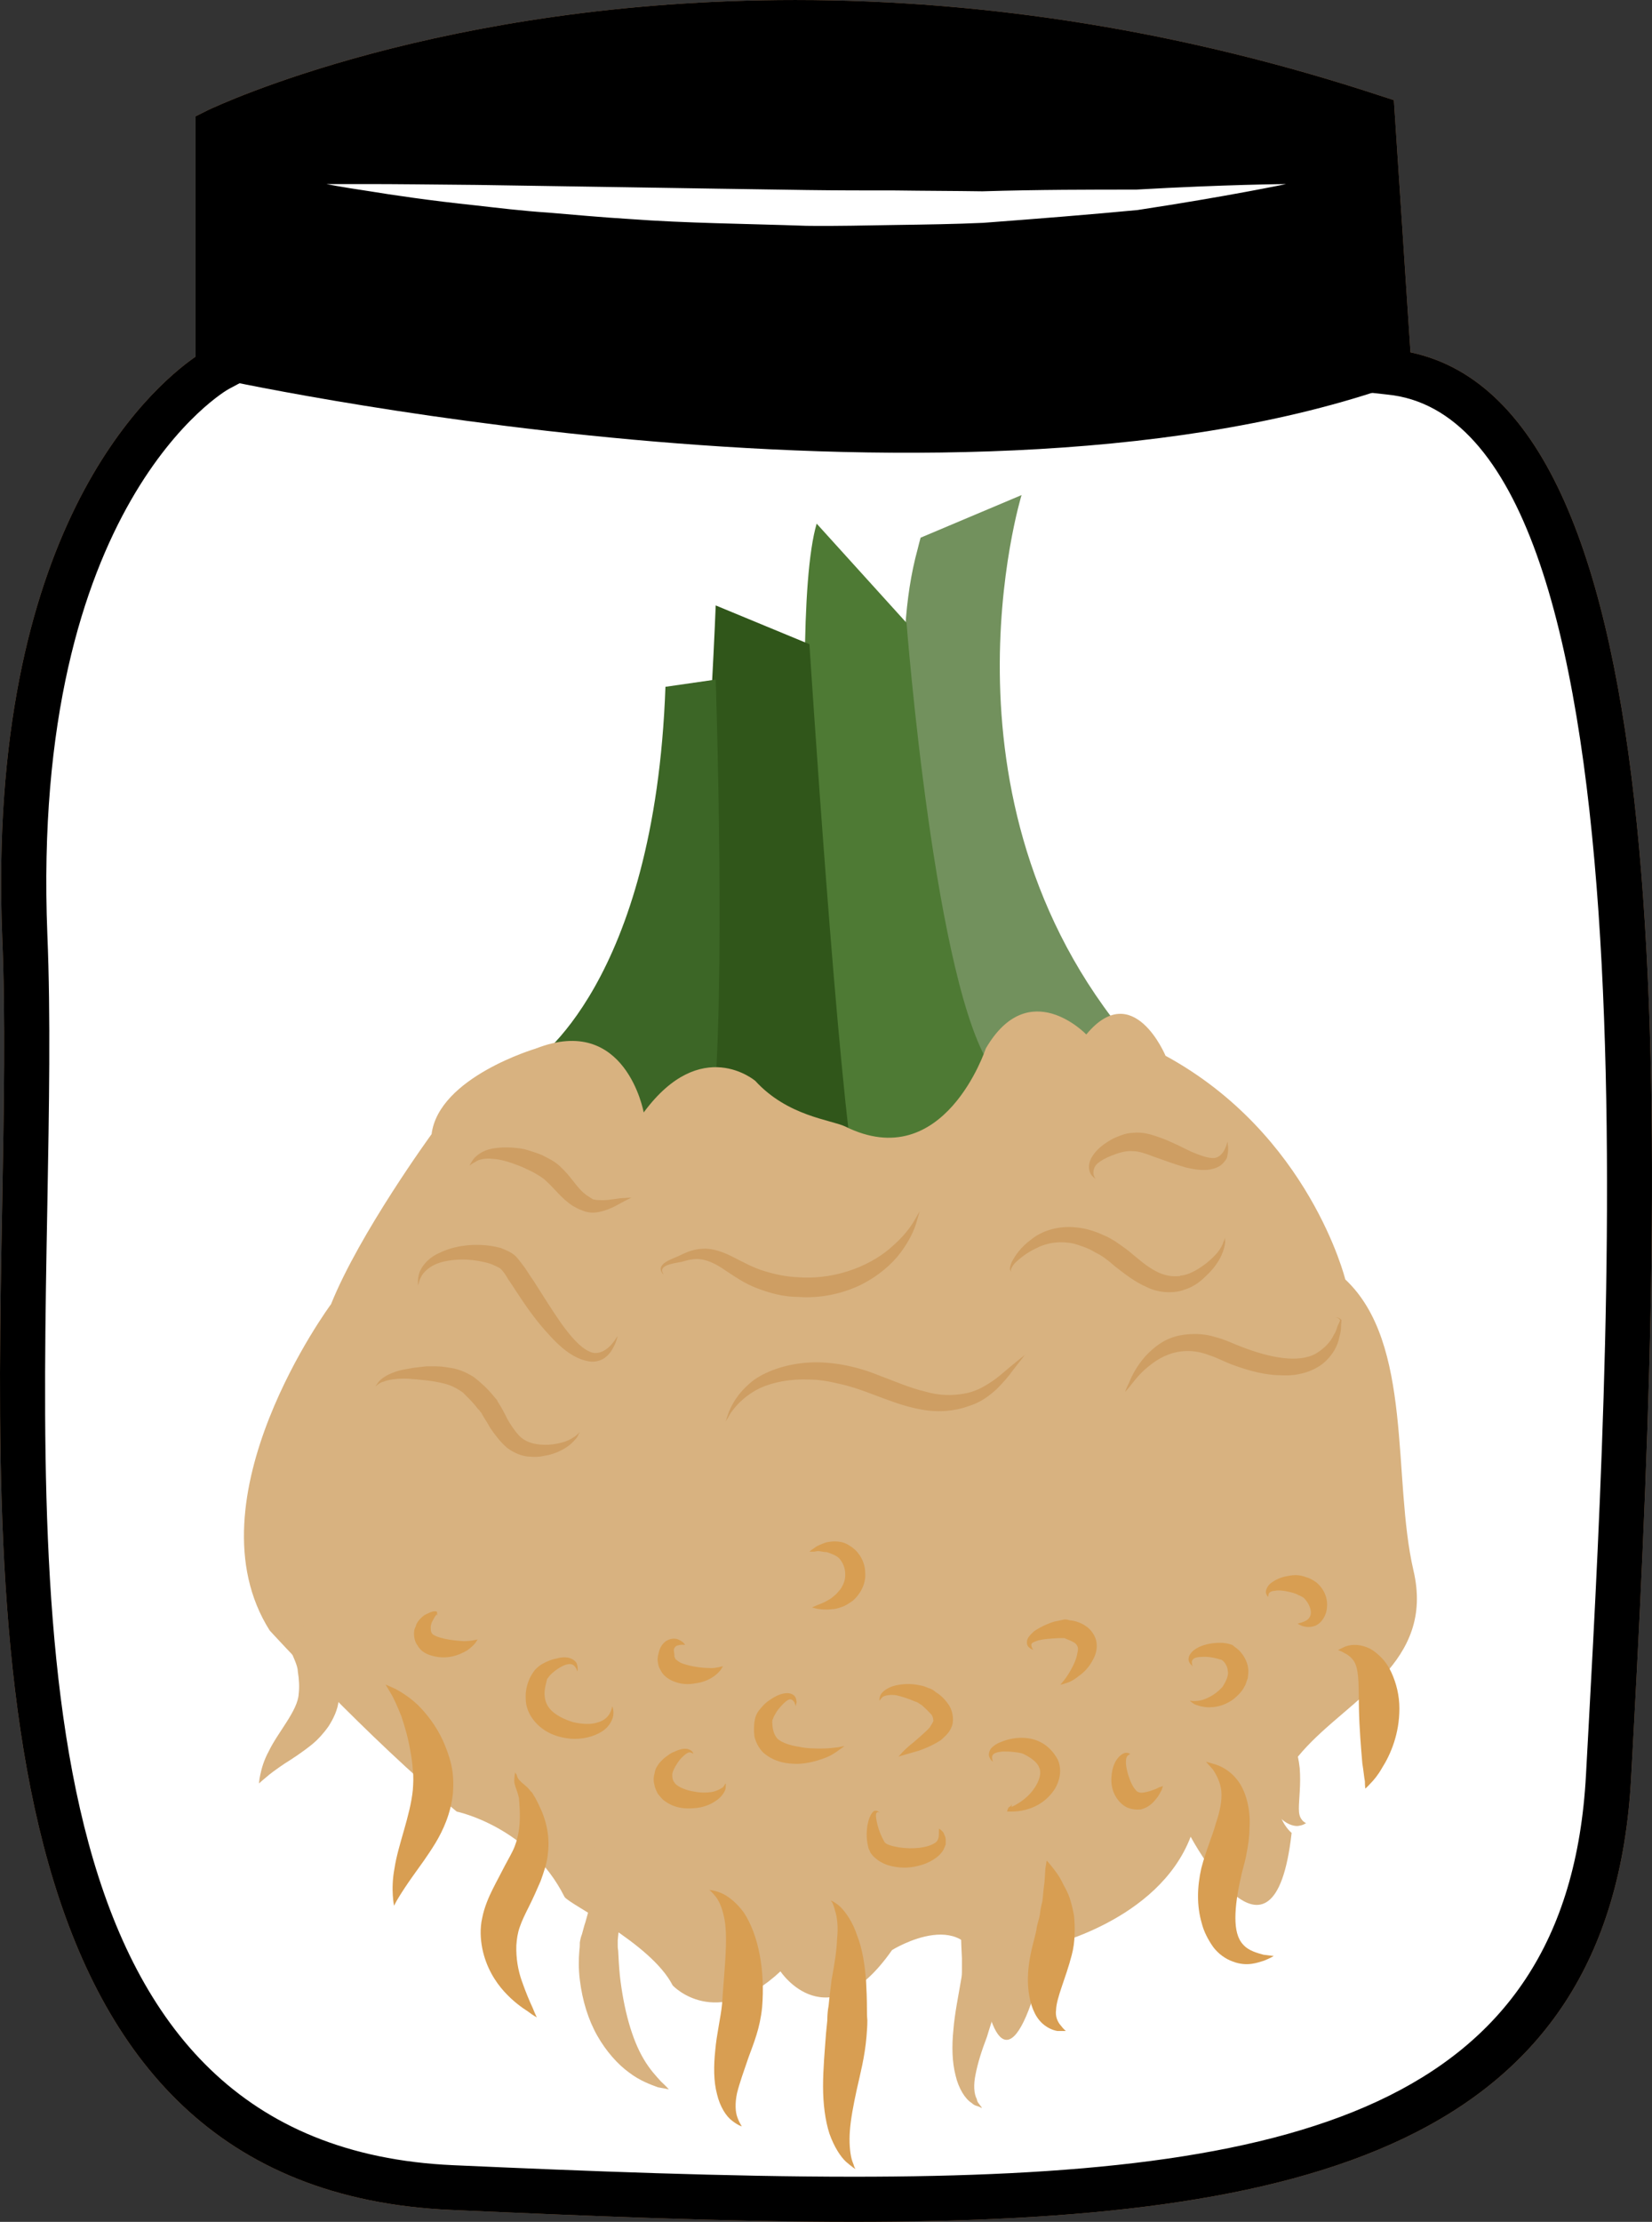 <?xml version="1.0" encoding="UTF-8" standalone="no"?>
<svg
   xmlns:dc="http://purl.org/dc/elements/1.1/"
   xmlns:cc="http://creativecommons.org/ns#"
   xmlns:rdf="http://www.w3.org/1999/02/22-rdf-syntax-ns#"
   xmlns:svg="http://www.w3.org/2000/svg"
   xmlns="http://www.w3.org/2000/svg"
   id="svg96"
   viewBox="0 0 3878.138 5215"
   style="clip-rule:evenodd;fill-rule:evenodd;image-rendering:optimizeQuality;shape-rendering:geometricPrecision;text-rendering:geometricPrecision"
   version="1.1"
   height="52.15mm"
   width="38.781mm"
   xml:space="preserve"><rect x="0" y="0" width="3878.138" height="5215" fill="#333333" stroke="none"/>
 <defs
   id="defs4">
  <style
   id="style2"
   type="text/css">
   <![CDATA[
    .fil3 {fill:black;fill-rule:nonzero}
    .fil6 {fill:#30561A;fill-rule:nonzero}
    .fil7 {fill:#3C6626;fill-rule:nonzero}
    .fil5 {fill:#4E7A34;fill-rule:nonzero}
    .fil4 {fill:#72915D;fill-rule:nonzero}
    .fil1 {fill:#BA855A;fill-rule:nonzero}
    .fil10 {fill:#CE9E63;fill-rule:nonzero}
    .fil9 {fill:#D89E52;fill-rule:nonzero}
    .fil8 {fill:#D8B280;fill-rule:nonzero}
    .fil0 {fill:#DDC8B1;fill-rule:nonzero}
    .fil2 {fill:white;fill-rule:nonzero}
   ]]>
  </style>
 </defs>
 <g
   transform="translate(-8556.849,-11944)"
   id="Vrstva_x0020_1">
  <g
   id="_381356208">
   <path
   style="fill:#ddc8b1;fill-rule:nonzero"
   id="path7"
   d="m 11818,12817 c 714,70 571,2246 515,3296 -56,1050 -1127,1035 -2714,966 -1274,-56 -971,-1876 -1013,-2939 -42,-1064 445,-1330 445,-1330 v -560 c 0,0 1146,-549 2718,-31 z"
   class="fil0" />
   <path
   style="fill:#ba855a;fill-rule:nonzero"
   id="path9"
   d="m 9122,12284 v 558 l -28,15 c -5,2 -466,268 -426,1280 8,193 4,408 0,635 -19,1036 -40,2210 953,2254 313,14 644,27 940,27 1030,0 1677,-158 1719,-943 l 6,-110 c 54,-996 166,-3068 -473,-3130 l -45,-5 -40,-607 c -432,-138 -870,-209 -1304,-209 -699,0 -1181,184 -1302,235 z m 1439,4875 c -298,0 -630,-14 -945,-28 -1096,-48 -1073,-1330 -1054,-2360 4,-226 8,-440 0,-629 -37,-951 345,-1285 454,-1361 v -564 l 30,-15 c 22,-10 546,-258 1378,-258 456,0 918,75 1371,224 l 34,11 39,592 c 637,134 605,1736 524,3235 l -6,110 c -46,865 -763,1043 -1825,1043 z"
   class="fil1" />
   <path
   style="fill:#ffffff;fill-rule:nonzero"
   id="path11"
   d="m 11818,12817 c 714,70 571,2246 515,3296 -56,1050 -1127,1035 -2714,966 -1274,-56 -935,-1876 -977,-2939 -42,-1064 480,-1330 480,-1330 v -560 c 0,0 1110,-549 2683,-31 z"
   class="fil2" />
   <path
   style="fill:#000000;fill-rule:nonzero"
   id="path13"
   d="m 11808,12856 c -1043,353 -2749,-25 -2749,-25 l 12,-581 c 0,0 1131,-549 2703,-31 z"
   class="fil3" />
   <path
   style="fill:#ffffff;fill-rule:nonzero"
   id="path15"
   d="m 9323,12376 c 0,0 35,0 97,0 62,0 150,1 256,2 211,3 493,8 775,12 70,1 140,1 209,1 69,1 138,1 203,2 132,-4 255,-4 361,-4 210,-12 352,-13 352,-13 0,0 -138,29 -349,61 -105,10 -229,20 -362,30 -66,3 -134,4 -204,5 -70,1 -141,3 -211,2 -142,-5 -283,-6 -416,-16 -66,-4 -130,-10 -190,-15 -61,-4 -118,-11 -171,-17 -105,-11 -193,-24 -254,-34 -61,-9 -96,-16 -96,-16 z"
   class="fil2" />
   <path
   style="fill:#000000;fill-rule:nonzero"
   id="path17"
   d="m 9122,12284 v 558 l -28,15 c -5,2 -466,268 -426,1280 8,193 4,408 0,635 -19,1036 -40,2210 953,2254 313,14 644,27 940,27 1030,0 1677,-158 1719,-943 l 6,-110 c 54,-996 166,-3068 -473,-3130 l -45,-5 -40,-607 c -432,-138 -870,-209 -1304,-209 -699,0 -1181,184 -1302,235 z m 1439,4875 c -298,0 -630,-14 -945,-28 -1096,-48 -1073,-1330 -1054,-2360 4,-226 8,-440 0,-629 -37,-951 345,-1285 454,-1361 v -564 l 30,-15 c 22,-10 546,-258 1378,-258 456,0 918,75 1371,224 l 34,11 39,592 c 637,134 605,1736 524,3235 l -6,110 c -46,865 -763,1043 -1825,1043 z"
   class="fil3" />
  </g>
  <g
   id="_381384168">
   <path
   style="fill:#72915d;fill-rule:nonzero"
   id="path20"
   d="m 10879,14505 c -8,-24 -293,-817 -168,-1272 2,-9 5,-19 7,-27 l 237,-100 c 0,0 -228,741 279,1308 l -228,141 z"
   class="fil4" />
   <path
   style="fill:#4e7a34;fill-rule:nonzero"
   id="path22"
   d="m 10507,14647 c -8,-25 -109,-1216 -33,-1474 l 211,233 c 0,0 67,866 203,1049 l -110,250 z"
   class="fil5" />
   <path
   style="fill:#30561a;fill-rule:nonzero"
   id="path24"
   d="m 10170,14588 c 0,0 59,-1007 67,-1223 l 220,91 c 0,0 68,1058 110,1266 z"
   class="fil6" />
   <path
   style="fill:#3c6626;fill-rule:nonzero"
   id="path26"
   d="m 9806,14439 c 0,0 288,-183 313,-883 l 118,-17 c 0,0 25,750 -8,1033 l -212,41 -202,-208 z"
   class="fil7" />
   <path
   style="fill:#d8b280;fill-rule:nonzero"
   id="path28"
   d="m 9815,14405 c 0,0 -228,67 -245,201 0,0 -169,232 -236,399 0,0 -339,458 -144,766 0,0 228,250 439,425 0,0 170,35 253,200 9,17 203,108 254,208 0,0 101,109 253,-33 0,0 110,167 262,-50 0,0 186,-116 211,67 26,183 85,225 152,-76 0,0 262,-58 338,-257 0,0 195,366 237,-9 0,0 -85,-67 25,-191 110,-125 312,-208 261,-425 -50,-216 0,-533 -160,-683 0,0 -84,-341 -422,-525 0,0 -76,-183 -186,-50 0,0 -135,-141 -236,33 0,0 -98,298 -330,183 -34,-16 -135,-24 -211,-107 0,0 -127,-109 -262,74 0,0 -42,-233 -253,-150 z"
   class="fil8" />
   <path
   style="fill:#d89e52;fill-rule:nonzero"
   id="path30"
   d="m 9482,16417 c 0,0 -2,-8 -3,-24 -1,-15 -1,-38 4,-64 8,-54 37,-123 43,-184 1,-15 2,-30 0,-46 -1,-15 -3,-31 -6,-46 -5,-30 -13,-57 -21,-81 -9,-22 -17,-41 -25,-54 -7,-12 -12,-20 -12,-20 0,0 8,3 23,10 13,7 33,19 53,38 21,21 42,48 58,82 8,18 15,36 20,57 5,22 6,45 4,69 -5,47 -23,86 -41,116 -19,31 -37,55 -52,76 -15,21 -26,38 -34,51 -8,13 -11,20 -11,20 z"
   class="fil9" />
   <path
   style="fill:#d89e52;fill-rule:nonzero"
   id="path32"
   d="m 9817,16679 c 0,0 -8,-4 -21,-14 -14,-9 -34,-23 -55,-46 -21,-23 -43,-57 -52,-102 -4,-21 -6,-46 0,-72 5,-25 15,-48 25,-68 10,-20 20,-38 28,-54 9,-17 18,-32 23,-45 11,-28 13,-57 12,-84 0,-6 -1,-13 -1,-19 -1,-7 0,-9 -2,-15 -2,-10 -7,-20 -9,-29 -2,-9 0,-16 0,-20 1,-4 1,-7 1,-7 0,0 2,3 4,6 1,5 3,10 9,15 4,5 13,10 21,20 2,3 5,5 7,8 2,4 4,7 6,10 3,6 7,13 10,20 13,26 26,66 20,112 -2,23 -10,44 -17,64 -9,21 -18,41 -27,59 -9,18 -17,34 -22,49 -5,14 -7,28 -8,43 -1,30 4,59 13,84 9,26 18,47 25,62 6,15 10,23 10,23 z"
   class="fil9" />
   <path
   style="fill:#d8b280;fill-rule:nonzero"
   id="path34"
   d="m 10127,16848 c 0,0 -9,-2 -26,-5 -16,-6 -42,-15 -68,-35 -26,-19 -53,-49 -74,-86 -21,-37 -35,-82 -41,-131 -3,-24 -3,-48 -1,-70 1,-6 1,-12 1,-18 2,-11 3,-14 5,-19 3,-10 5,-20 8,-28 10,-37 20,-69 25,-95 5,-27 7,-49 2,-63 -4,-13 -15,-18 -15,-18 0,0 3,0 8,0 5,1 11,4 19,10 15,13 27,39 34,70 6,31 8,68 6,108 -1,10 -2,20 -3,30 0,4 0,11 0,11 0,3 0,8 1,13 1,19 2,39 4,59 9,79 28,149 56,196 14,24 30,41 41,53 12,11 18,18 18,18 z"
   class="fil8" />
   <path
   style="fill:#d89e52;fill-rule:nonzero"
   id="path36"
   d="m 10298,16935 c 1,0 -8,-2 -22,-13 -14,-10 -29,-33 -36,-63 -8,-30 -8,-66 -4,-103 3,-37 13,-77 16,-109 5,-79 14,-148 6,-196 -4,-23 -11,-42 -20,-54 -9,-12 -16,-17 -16,-17 0,0 9,0 25,6 16,6 38,22 56,47 35,53 50,137 43,222 -5,50 -20,85 -32,118 -11,32 -21,60 -27,84 -5,24 -4,44 1,57 5,14 11,21 10,21 z"
   class="fil9" />
   <path
   style="fill:#d89e52;fill-rule:nonzero"
   id="path38"
   d="m 10565,17035 c 0,0 -2,-1 -6,-4 -4,-3 -9,-7 -16,-13 -13,-12 -28,-35 -39,-66 -10,-31 -15,-70 -15,-111 0,-41 4,-84 7,-125 1,-10 2,-20 3,-30 0,-12 1,-24 3,-34 2,-22 5,-42 7,-61 7,-37 12,-70 13,-97 3,-28 0,-51 -5,-66 -2,-8 -4,-13 -6,-18 -2,-3 -4,-5 -4,-5 0,0 2,0 7,3 3,2 10,6 16,12 13,13 29,36 39,67 12,30 18,67 21,107 1,20 2,42 2,63 0,9 0,19 1,29 0,13 -1,25 -2,38 -4,48 -15,89 -23,125 -8,37 -14,69 -16,96 -2,27 0,50 4,66 2,8 5,13 6,18 2,4 3,6 3,6 z"
   class="fil9" />
   <path
   style="fill:#d8b280;fill-rule:nonzero"
   id="path40"
   d="m 10862,16892 c 0,0 -2,-1 -6,-3 -4,-2 -11,-2 -18,-9 -15,-9 -31,-34 -38,-65 -8,-31 -9,-68 -5,-107 3,-38 12,-81 18,-117 2,-10 2,-15 2,-23 0,-10 0,-19 0,-28 -1,-20 -2,-38 -2,-56 -1,-35 -3,-66 -9,-91 -5,-24 -13,-40 -26,-44 -14,-4 -24,0 -24,-1 1,1 5,-8 24,-14 9,-3 24,0 36,7 13,8 24,19 33,32 19,27 34,60 45,98 5,19 10,39 13,61 2,11 3,21 4,33 1,12 0,29 -2,40 -8,48 -23,84 -33,119 -13,34 -22,63 -27,89 -5,24 -4,45 3,58 1,8 6,11 8,15 3,3 4,6 4,6 z"
   class="fil8" />
   <path
   style="fill:#d89e52;fill-rule:nonzero"
   id="path42"
   d="m 11059,16711 c 0,0 -7,0 -20,0 -12,-2 -33,-10 -48,-33 -14,-22 -20,-51 -21,-80 -1,-30 4,-60 11,-88 3,-13 7,-26 9,-37 1,-12 6,-23 8,-35 1,-10 3,-21 6,-32 1,-10 2,-21 3,-30 3,-19 3,-36 4,-47 2,-12 3,-18 3,-18 0,0 5,5 12,14 7,9 18,22 27,42 5,9 11,20 15,32 4,12 7,25 10,40 3,28 3,63 -5,93 -15,58 -36,100 -37,130 -2,14 3,27 11,36 6,8 12,13 12,13 z"
   class="fil9" />
   <path
   style="fill:#d89e52;fill-rule:nonzero"
   id="path44"
   d="m 11547,16535 c 0,0 -8,5 -23,11 -14,4 -39,15 -73,2 -17,-6 -34,-18 -46,-34 -12,-17 -22,-36 -27,-56 -12,-41 -11,-85 -1,-129 6,-23 12,-40 18,-57 6,-17 12,-33 16,-48 10,-29 15,-55 13,-76 -2,-21 -12,-39 -20,-51 -10,-11 -16,-18 -16,-18 0,0 8,2 24,7 15,5 38,17 56,45 17,28 25,67 22,106 0,19 -3,38 -7,58 -3,19 -10,39 -13,55 -8,34 -13,68 -13,95 0,28 5,49 18,63 13,15 34,20 48,24 15,2 24,3 24,3 z"
   class="fil9" />
   <path
   style="fill:#d8b280;fill-rule:nonzero"
   id="path46"
   d="m 11623,16223 c -1,0 -4,4 -15,6 -10,3 -28,-2 -42,-15 -30,-25 -48,-66 -53,-110 -4,-45 7,-84 18,-111 5,-14 11,-25 16,-32 3,-8 6,-12 6,-12 0,0 3,3 8,11 5,7 11,18 18,32 12,27 25,64 29,102 3,39 -2,73 -2,95 0,12 2,20 7,26 4,6 10,8 10,8 z"
   class="fil8" />
   <path
   style="fill:#d89e52;fill-rule:nonzero"
   id="path48"
   d="m 11762,16142 c 0,0 -1,-6 -1,-17 -2,-10 -3,-24 -6,-42 -3,-35 -7,-81 -8,-129 -1,-46 1,-84 -9,-106 -5,-11 -16,-20 -25,-24 -8,-5 -15,-7 -15,-7 0,0 5,-3 16,-8 10,-4 29,-8 53,2 11,4 22,13 32,23 10,10 18,22 24,35 12,26 19,55 19,85 0,59 -20,107 -41,140 -9,16 -19,28 -27,36 -7,8 -12,12 -12,12 z"
   class="fil9" />
   <path
   style="fill:#d8b280;fill-rule:nonzero"
   id="path50"
   d="m 9165,16130 c 0,0 0,-8 3,-21 3,-14 8,-33 20,-55 21,-44 68,-95 70,-134 2,-16 1,-34 -2,-53 0,-12 -10,-33 -18,-51 -8,-18 -16,-37 -20,-55 -4,-17 -3,-34 3,-45 l 4,-7 3,1 c 5,2 8,4 10,6 2,1 4,4 5,4 2,2 4,4 4,4 0,0 -2,0 -6,1 -3,0 -11,-3 -13,0 2,-2 4,-3 7,-7 5,17 25,35 56,61 8,7 15,14 23,25 9,9 18,20 25,37 10,25 18,57 13,93 -2,23 -13,45 -24,62 -12,17 -25,31 -37,41 -26,21 -48,35 -67,47 -19,13 -33,23 -43,32 -11,9 -16,14 -16,14 z"
   class="fil8" />
   <path
   style="fill:#ce9e63;fill-rule:nonzero"
   id="path52"
   d="m 10007,15080 c 0,0 0,2 -2,6 -1,4 -3,11 -7,18 -4,8 -9,17 -19,25 -10,9 -28,14 -46,9 -34,-8 -63,-34 -89,-63 -27,-29 -52,-64 -76,-101 -6,-9 -12,-19 -18,-27 -5,-9 -11,-18 -16,-23 -2,-3 -10,-7 -17,-10 -8,-4 -16,-6 -25,-8 -34,-8 -67,-7 -93,-1 -27,6 -44,20 -52,33 -4,7 -6,13 -7,17 -1,4 -2,6 -2,6 0,0 0,-2 0,-6 0,-5 0,-11 2,-19 4,-17 21,-40 50,-52 29,-14 67,-21 109,-17 10,1 21,3 33,6 11,5 23,8 36,20 9,10 15,19 22,28 6,9 12,19 18,27 24,38 46,73 67,103 21,29 43,55 65,65 22,11 42,-5 52,-16 5,-6 9,-11 11,-15 3,-3 4,-5 4,-5 z"
   class="fil10" />
   <path
   style="fill:#ce9e63;fill-rule:nonzero"
   id="path54"
   d="m 10716,14787 c 0,0 -3,9 -8,27 -5,17 -16,42 -37,70 -20,27 -52,55 -94,76 -42,20 -93,32 -147,28 -34,0 -66,-9 -95,-20 -30,-11 -55,-29 -75,-42 -20,-14 -38,-23 -56,-26 -17,-3 -34,2 -48,6 h -1 c -22,4 -38,7 -43,16 -2,4 0,8 1,10 1,3 2,5 2,5 0,0 -1,-2 -3,-4 -1,-2 -5,-6 -4,-13 4,-14 24,-20 42,-28 0,0 0,0 0,0 13,-6 31,-16 56,-17 23,-2 50,8 73,20 24,12 45,24 71,32 26,8 53,14 83,15 93,6 175,-32 220,-74 24,-21 40,-42 49,-57 9,-16 14,-24 14,-24 z"
   class="fil10" />
   <path
   style="fill:#ce9e63;fill-rule:nonzero"
   id="path56"
   d="m 10963,15124 c 0,0 -10,13 -29,37 -9,13 -22,28 -38,44 -17,15 -38,32 -68,40 0,0 0,0 1,0 -31,11 -71,15 -111,7 -40,-7 -79,-23 -117,-37 -26,-10 -50,-18 -74,-23 -24,-6 -48,-10 -70,-10 -45,-2 -85,6 -116,20 -31,15 -52,36 -64,52 -6,7 -9,14 -12,19 -3,5 -5,7 -5,7 0,0 2,-3 3,-8 2,-5 4,-13 8,-21 9,-20 26,-46 57,-69 32,-22 78,-37 128,-40 51,-3 109,8 161,29 40,15 77,31 111,39 34,10 64,10 92,5 v 0 c 25,-4 45,-15 63,-27 17,-11 31,-24 43,-34 24,-20 37,-30 37,-30 z"
   class="fil10" />
   <path
   style="fill:#ce9e63;fill-rule:nonzero"
   id="path58"
   d="m 11432,14849 c 0,0 1,4 1,11 -1,8 -3,18 -9,31 -6,13 -16,28 -30,42 -14,14 -31,31 -60,39 0,0 1,0 1,0 -24,8 -58,7 -86,-7 -28,-12 -52,-31 -75,-49 -16,-14 -30,-25 -47,-33 -16,-10 -33,-15 -49,-20 -33,-7 -64,-2 -87,10 -24,11 -42,26 -52,36 -5,6 -8,11 -9,15 0,5 2,6 2,6 0,0 -2,-1 -4,-6 -1,-4 1,-11 4,-18 8,-15 21,-35 46,-53 24,-20 64,-33 106,-28 21,2 42,8 63,18 21,8 40,23 58,36 23,19 43,37 64,48 20,11 39,14 58,12 l 1,-1 c 17,-1 37,-12 51,-22 15,-10 26,-21 35,-31 8,-10 13,-19 15,-26 3,-6 3,-10 3,-10 z"
   class="fil10" />
   <path
   style="fill:#ce9e63;fill-rule:nonzero"
   id="path60"
   d="m 11439,14624 c 0,0 0,2 0,5 0,2 1,6 1,12 0,6 -1,12 -3,21 -4,7 -11,17 -23,22 -23,10 -49,6 -74,0 -25,-7 -51,-17 -77,-26 -17,-7 -35,-12 -44,-12 h -2 c -15,-2 -35,4 -50,10 -15,6 -28,13 -36,21 -7,8 -8,17 -7,24 2,7 5,10 5,10 0,0 -4,-2 -9,-8 -5,-5 -10,-19 -4,-35 6,-15 19,-29 35,-40 9,-6 18,-12 29,-16 10,-4 22,-9 37,-9 -1,0 -2,0 -2,0 25,-3 45,4 65,11 28,10 52,23 73,33 21,9 41,16 54,15 13,-1 22,-13 26,-23 2,-5 4,-8 4,-11 1,-2 2,-4 2,-4 z"
   class="fil10" />
   <path
   style="fill:#ce9e63;fill-rule:nonzero"
   id="path62"
   d="m 9918,15305 c 0,0 0,2 -3,5 -1,4 -4,9 -9,14 -10,12 -29,26 -57,34 -14,3 -28,7 -47,5 -19,0 -39,-9 -55,-21 -16,-14 -28,-30 -39,-46 -5,-9 -10,-17 -15,-25 l -7,-12 -3,-3 c 0,0 0,0 0,-1 l -5,-5 c -11,-15 -24,-27 -35,-38 -13,-9 -26,-16 -41,-20 -30,-8 -62,-10 -87,-12 -25,-1 -46,2 -58,7 -8,2 -12,6 -15,8 -3,2 -5,4 -5,4 0,0 2,-2 4,-5 2,-3 5,-8 11,-13 12,-10 34,-20 61,-24 14,-3 28,-4 44,-6 17,0 34,-1 53,3 20,2 40,10 59,22 17,13 33,28 46,44 l 5,6 c 2,2 3,3 4,5 l 2,4 8,13 c 4,8 9,16 13,25 9,16 18,29 27,39 18,20 45,24 71,23 25,-2 44,-8 56,-16 7,-4 10,-7 13,-10 3,-2 4,-4 4,-4 z"
   class="fil10" />
   <path
   style="fill:#ce9e63;fill-rule:nonzero"
   id="path64"
   d="m 10039,14755 c 0,0 -6,3 -16,8 -10,5 -23,14 -43,21 -10,3 -21,7 -37,6 -9,-1 -15,-3 -22,-6 -6,-2 -13,-6 -20,-10 -25,-16 -44,-42 -62,-58 -8,-8 -19,-14 -31,-21 -11,-5 -22,-11 -33,-15 -23,-9 -43,-15 -61,-16 -18,-2 -33,1 -41,7 -10,5 -14,9 -14,9 0,0 2,-5 9,-15 7,-9 22,-21 44,-25 21,-4 48,-4 75,1 14,4 27,8 42,14 13,7 28,13 42,26 26,24 38,47 55,62 4,3 7,6 12,9 3,2 8,5 11,7 8,2 17,2 26,2 19,-1 35,-5 46,-5 12,-1 18,-1 18,-1 z"
   class="fil10" />
   <path
   style="fill:#ce9e63;fill-rule:nonzero"
   id="path66"
   d="m 11692,15036 c 0,0 1,0 3,0 2,0 7,2 11,6 v 0 1 c 0,4 -1,9 -1,15 0,7 -1,14 -4,24 -3,18 -14,42 -38,62 -25,20 -61,30 -97,28 -37,0 -75,-10 -111,-23 -23,-8 -42,-19 -59,-24 -18,-7 -35,-10 -51,-10 -33,0 -62,13 -84,30 -22,16 -37,34 -47,47 -10,13 -16,19 -16,19 0,0 3,-9 10,-23 6,-15 17,-37 37,-60 10,-11 23,-23 39,-33 16,-10 36,-17 59,-19 21,-2 44,-1 66,6 24,6 43,16 62,23 67,26 134,39 175,16 20,-12 35,-28 42,-44 5,-7 7,-15 9,-21 3,-6 5,-10 6,-14 1,1 1,1 1,2 -7,-10 -12,-7 -12,-8 z"
   class="fil10" />
   <path
   style="fill:#d89e52;fill-rule:nonzero"
   id="path68"
   d="m 9994,15949 c 0,0 3,5 3,16 0,12 -8,31 -27,43 -19,12 -45,19 -74,17 -29,-3 -62,-13 -86,-43 -12,-15 -19,-33 -19,-51 -1,-18 3,-33 9,-47 3,-6 6,-12 13,-21 6,-6 11,-10 16,-13 12,-7 23,-11 33,-13 11,-3 20,-4 30,-2 11,3 17,9 19,14 2,6 2,11 2,13 0,3 -1,5 -1,5 0,0 -1,-7 -7,-13 -7,-7 -19,-5 -34,4 -7,4 -15,10 -22,17 -3,3 -6,8 -8,10 0,2 -2,8 -3,13 -5,20 -4,40 9,56 12,15 35,26 55,32 21,5 42,6 57,1 16,-4 26,-14 30,-23 5,-10 5,-16 5,-15 z"
   class="fil9" />
   <path
   style="fill:#d89e52;fill-rule:nonzero"
   id="path70"
   d="m 10260,16130 c 0,0 0,0 1,2 -1,3 0,6 -1,11 -2,7 -9,19 -23,28 -13,9 -31,16 -51,17 -21,2 -46,0 -69,-17 -6,-4 -11,-11 -16,-17 -3,-6 -7,-14 -8,-21 -2,-7 -2,-14 -1,-21 2,-6 2,-12 5,-18 7,-13 14,-19 21,-25 7,-5 14,-11 21,-13 14,-7 28,-10 37,-5 9,4 8,10 9,10 0,0 -4,-4 -10,-4 -6,1 -14,8 -22,17 -7,9 -16,23 -18,34 0,3 0,11 2,14 0,3 3,4 3,6 2,2 3,4 6,6 9,7 26,13 40,15 15,3 30,3 42,1 11,-2 20,-7 26,-11 4,-5 6,-9 6,-9 z"
   class="fil9" />
   <path
   style="fill:#d89e52;fill-rule:nonzero"
   id="path72"
   d="m 10539,16042 c 0,0 -4,4 -12,9 -8,6 -19,14 -36,20 -16,6 -37,12 -61,13 -24,0 -54,-3 -81,-26 -11,-11 -18,-25 -21,-38 -2,-14 -1,-25 0,-37 0,2 0,2 0,3 2,-18 9,-26 16,-34 6,-7 12,-13 20,-18 13,-9 27,-16 41,-16 7,0 15,3 18,8 4,5 3,10 4,13 -2,6 -2,10 -2,10 0,0 -1,-3 -3,-9 -3,-5 -8,-10 -15,-6 -6,3 -15,12 -23,22 -4,5 -7,11 -10,16 -2,4 -2,6 -4,9 0,1 0,2 0,4 -1,0 2,0 -1,1 l 1,2 c 0,15 4,28 12,37 11,10 31,16 51,19 18,4 38,4 53,4 16,0 29,-2 39,-3 9,-2 14,-3 14,-3 z"
   class="fil9" />
   <path
   style="fill:#d89e52;fill-rule:nonzero"
   id="path74"
   d="m 10254,15855 c 0,0 -1,2 -5,8 -4,5 -10,12 -20,18 -11,7 -24,12 -40,14 -16,3 -34,3 -54,-6 -11,-5 -22,-13 -28,-26 -4,-6 -5,-12 -6,-19 -1,-5 0,-11 1,-17 0,1 0,2 0,2 2,-13 7,-25 18,-33 11,-7 22,-7 29,-4 14,6 16,13 16,13 0,0 -7,-2 -17,1 -5,1 -8,5 -9,9 -1,3 1,9 1,14 v 3 c 2,4 2,7 5,8 2,2 5,4 10,7 20,8 48,12 66,12 10,1 18,-1 24,-2 6,-2 9,-2 9,-2 z"
   class="fil9" />
   <path
   style="fill:#d89e52;fill-rule:nonzero"
   id="path76"
   d="m 9678,15792 c 0,0 -2,3 -5,8 -4,5 -10,11 -20,18 -19,11 -50,24 -89,10 -11,-4 -21,-11 -27,-22 -7,-9 -9,-22 -8,-32 0,-5 2,-9 4,-13 0,-3 3,-8 5,-11 5,-7 10,-11 15,-15 10,-5 19,-10 27,-9 4,0 3,5 3,6 0,3 0,4 0,4 0,0 0,-1 1,-1 0,-1 0,-4 -2,-2 -3,3 -7,10 -11,18 -2,4 -3,9 -3,13 0,2 0,8 1,10 3,7 5,7 13,11 18,7 45,10 63,11 10,0 18,-1 23,-2 6,-1 10,-2 10,-2 z"
   class="fil9" />
   <path
   style="fill:#d89e52;fill-rule:nonzero"
   id="path78"
   d="m 10761,16236 c 0,0 6,3 11,10 1,4 5,9 5,16 0,3 0,7 0,11 -1,3 -3,7 -5,12 -8,15 -26,27 -45,34 -20,7 -42,11 -67,7 -13,-2 -24,-5 -36,-12 -6,-3 -11,-8 -16,-12 -3,-3 -6,-7 -8,-10 -1,-3 -3,-7 -4,-9 -6,-22 -5,-39 -3,-54 3,-15 7,-27 15,-34 4,-2 8,-1 11,1 2,1 2,3 2,3 0,0 -3,-5 -7,1 -2,5 0,16 3,28 3,12 9,27 16,39 3,6 17,10 34,13 34,5 67,1 84,-10 9,-5 10,-15 10,-23 z"
   class="fil9" />
   <path
   style="fill:#d89e52;fill-rule:nonzero"
   id="path80"
   d="m 10666,16067 c 0,0 3,-3 9,-10 6,-6 15,-15 27,-24 11,-10 26,-22 37,-34 4,-7 9,-13 9,-17 -1,-4 0,-6 -4,-13 -5,-5 -11,-12 -18,-18 -5,-5 -5,-5 -9,-7 -4,-3 -7,-5 -11,-6 -16,-7 -32,-12 -45,-15 -14,-2 -24,0 -31,3 -6,5 -8,10 -9,10 1,0 -1,-5 3,-14 5,-9 18,-18 35,-22 17,-4 37,-5 59,0 6,1 12,3 18,6 6,1 14,6 18,10 10,6 20,15 29,28 9,12 14,33 9,50 -6,18 -18,26 -26,34 -20,13 -38,20 -52,25 -29,8 -48,14 -48,14 z"
   class="fil9" />
   <path
   style="fill:#d89e52;fill-rule:nonzero"
   id="path82"
   d="m 10932,16179 c 0,0 0,2 0,4 -1,3 -4,7 -2,9 -2,-1 -3,-2 -5,-4 12,-5 32,-15 49,-33 17,-18 31,-46 22,-63 -4,-12 -20,-23 -36,-31 -6,-3 -16,-4 -25,-5 -8,-1 -16,-1 -23,-1 -15,1 -24,4 -26,11 -1,8 2,13 2,13 0,0 -5,-2 -9,-12 -2,-5 0,-14 5,-20 6,-6 13,-11 22,-14 29,-13 98,-25 134,41 11,25 4,51 -7,69 -11,17 -25,29 -39,37 -29,16 -54,16 -68,16 h -5 l 1,-4 c 2,-8 7,-8 8,-9 1,-2 2,-4 2,-4 z"
   class="fil9" />
   <path
   style="fill:#d89e52;fill-rule:nonzero"
   id="path84"
   d="m 11046,15898 c 0,0 13,-13 25,-35 6,-11 13,-25 15,-39 2,-7 2,-13 0,-16 -2,-4 -3,-6 -8,-9 -5,-3 -12,-6 -20,-9 0,-2 -11,-1 -19,-1 -17,1 -32,2 -44,5 -12,4 -18,6 -17,12 1,7 5,11 5,11 0,-1 -5,-1 -11,-7 -4,-3 -6,-11 -3,-19 3,-7 9,-12 15,-18 13,-9 29,-17 48,-23 5,-1 10,-2 15,-3 3,-1 5,-1 9,-2 5,0 9,1 12,2 12,1 25,5 37,13 13,8 24,24 26,39 2,16 -2,28 -7,38 -10,20 -23,33 -35,41 -12,10 -23,15 -31,17 -8,3 -12,3 -12,3 z"
   class="fil9" />
   <path
   style="fill:#d89e52;fill-rule:nonzero"
   id="path86"
   d="m 11350,15936 c 0,-1 20,5 44,-8 11,-5 23,-14 33,-25 8,-13 15,-27 12,-38 0,-10 -10,-26 -18,-26 -15,-5 -31,-7 -43,-6 -13,0 -21,3 -23,10 -1,6 2,12 1,12 0,0 -1,-1 -2,-3 -2,-1 -4,-4 -6,-8 -2,-5 -1,-13 4,-19 4,-6 11,-11 19,-15 15,-7 34,-11 57,-10 6,1 11,1 22,5 7,6 12,9 17,14 9,10 18,24 20,41 1,7 0,15 -1,23 -3,7 -4,14 -8,20 -6,12 -15,20 -24,28 -18,14 -39,20 -55,20 -9,1 -17,-1 -23,-2 -6,-2 -11,-3 -15,-5 -8,-5 -11,-8 -11,-8 z"
   class="fil9" />
   <path
   style="fill:#d89e52;fill-rule:nonzero"
   id="path88"
   d="m 11287,16136 c 0,0 -1,3 -3,9 -3,5 -6,13 -13,21 -7,9 -17,20 -36,25 -10,1 -22,0 -33,-5 -10,-5 -18,-13 -24,-22 -11,-17 -13,-34 -12,-49 1,-16 5,-29 11,-39 7,-11 17,-18 23,-18 8,0 10,3 10,3 0,0 -2,0 -6,4 -4,4 -4,10 -4,18 1,15 8,40 18,56 6,8 7,10 13,12 7,2 17,-1 25,-3 9,-3 17,-6 22,-9 6,-2 9,-3 9,-3 z"
   class="fil9" />
   <path
   style="fill:#d89e52;fill-rule:nonzero"
   id="path90"
   d="m 11603,15755 c 0,0 4,-1 10,-3 6,-2 14,-5 18,-12 8,-11 0,-33 -14,-46 -3,-2 -7,-4 -9,-5 l -3,-1 c -5,-4 -18,-7 -28,-9 -10,-2 -20,-3 -28,-1 -7,0 -12,3 -14,7 -1,4 -1,7 -1,7 0,0 -3,-2 -5,-8 -2,-5 2,-17 11,-24 9,-7 21,-13 35,-16 15,-3 30,-6 51,3 0,-1 -1,-1 -2,-1 7,2 16,7 23,12 19,16 27,38 25,58 -1,20 -13,38 -28,44 -14,5 -25,2 -31,0 -7,-3 -10,-5 -10,-5 z"
   class="fil9" />
   <path
   style="fill:#d89e52;fill-rule:nonzero"
   id="path92"
   d="m 10463,15717 c 0,0 4,-2 11,-5 7,-3 17,-6 28,-13 5,-2 10,-7 15,-11 5,-4 9,-10 13,-14 7,-11 12,-23 11,-36 0,-13 -5,-25 -12,-34 -7,-9 -20,-13 -31,-17 -6,0 -11,-1 -16,-2 -5,-1 -9,0 -14,1 -7,0 -11,0 -11,0 0,0 3,-3 9,-7 3,-2 8,-6 13,-8 5,-2 11,-5 18,-7 15,-3 37,-5 56,9 20,12 35,37 35,63 2,27 -13,51 -29,65 -9,6 -17,12 -27,15 -8,3 -16,5 -23,5 -15,2 -26,0 -34,-1 -7,-2 -12,-3 -12,-3 z"
   class="fil9" />
  </g>
 </g>
</svg>